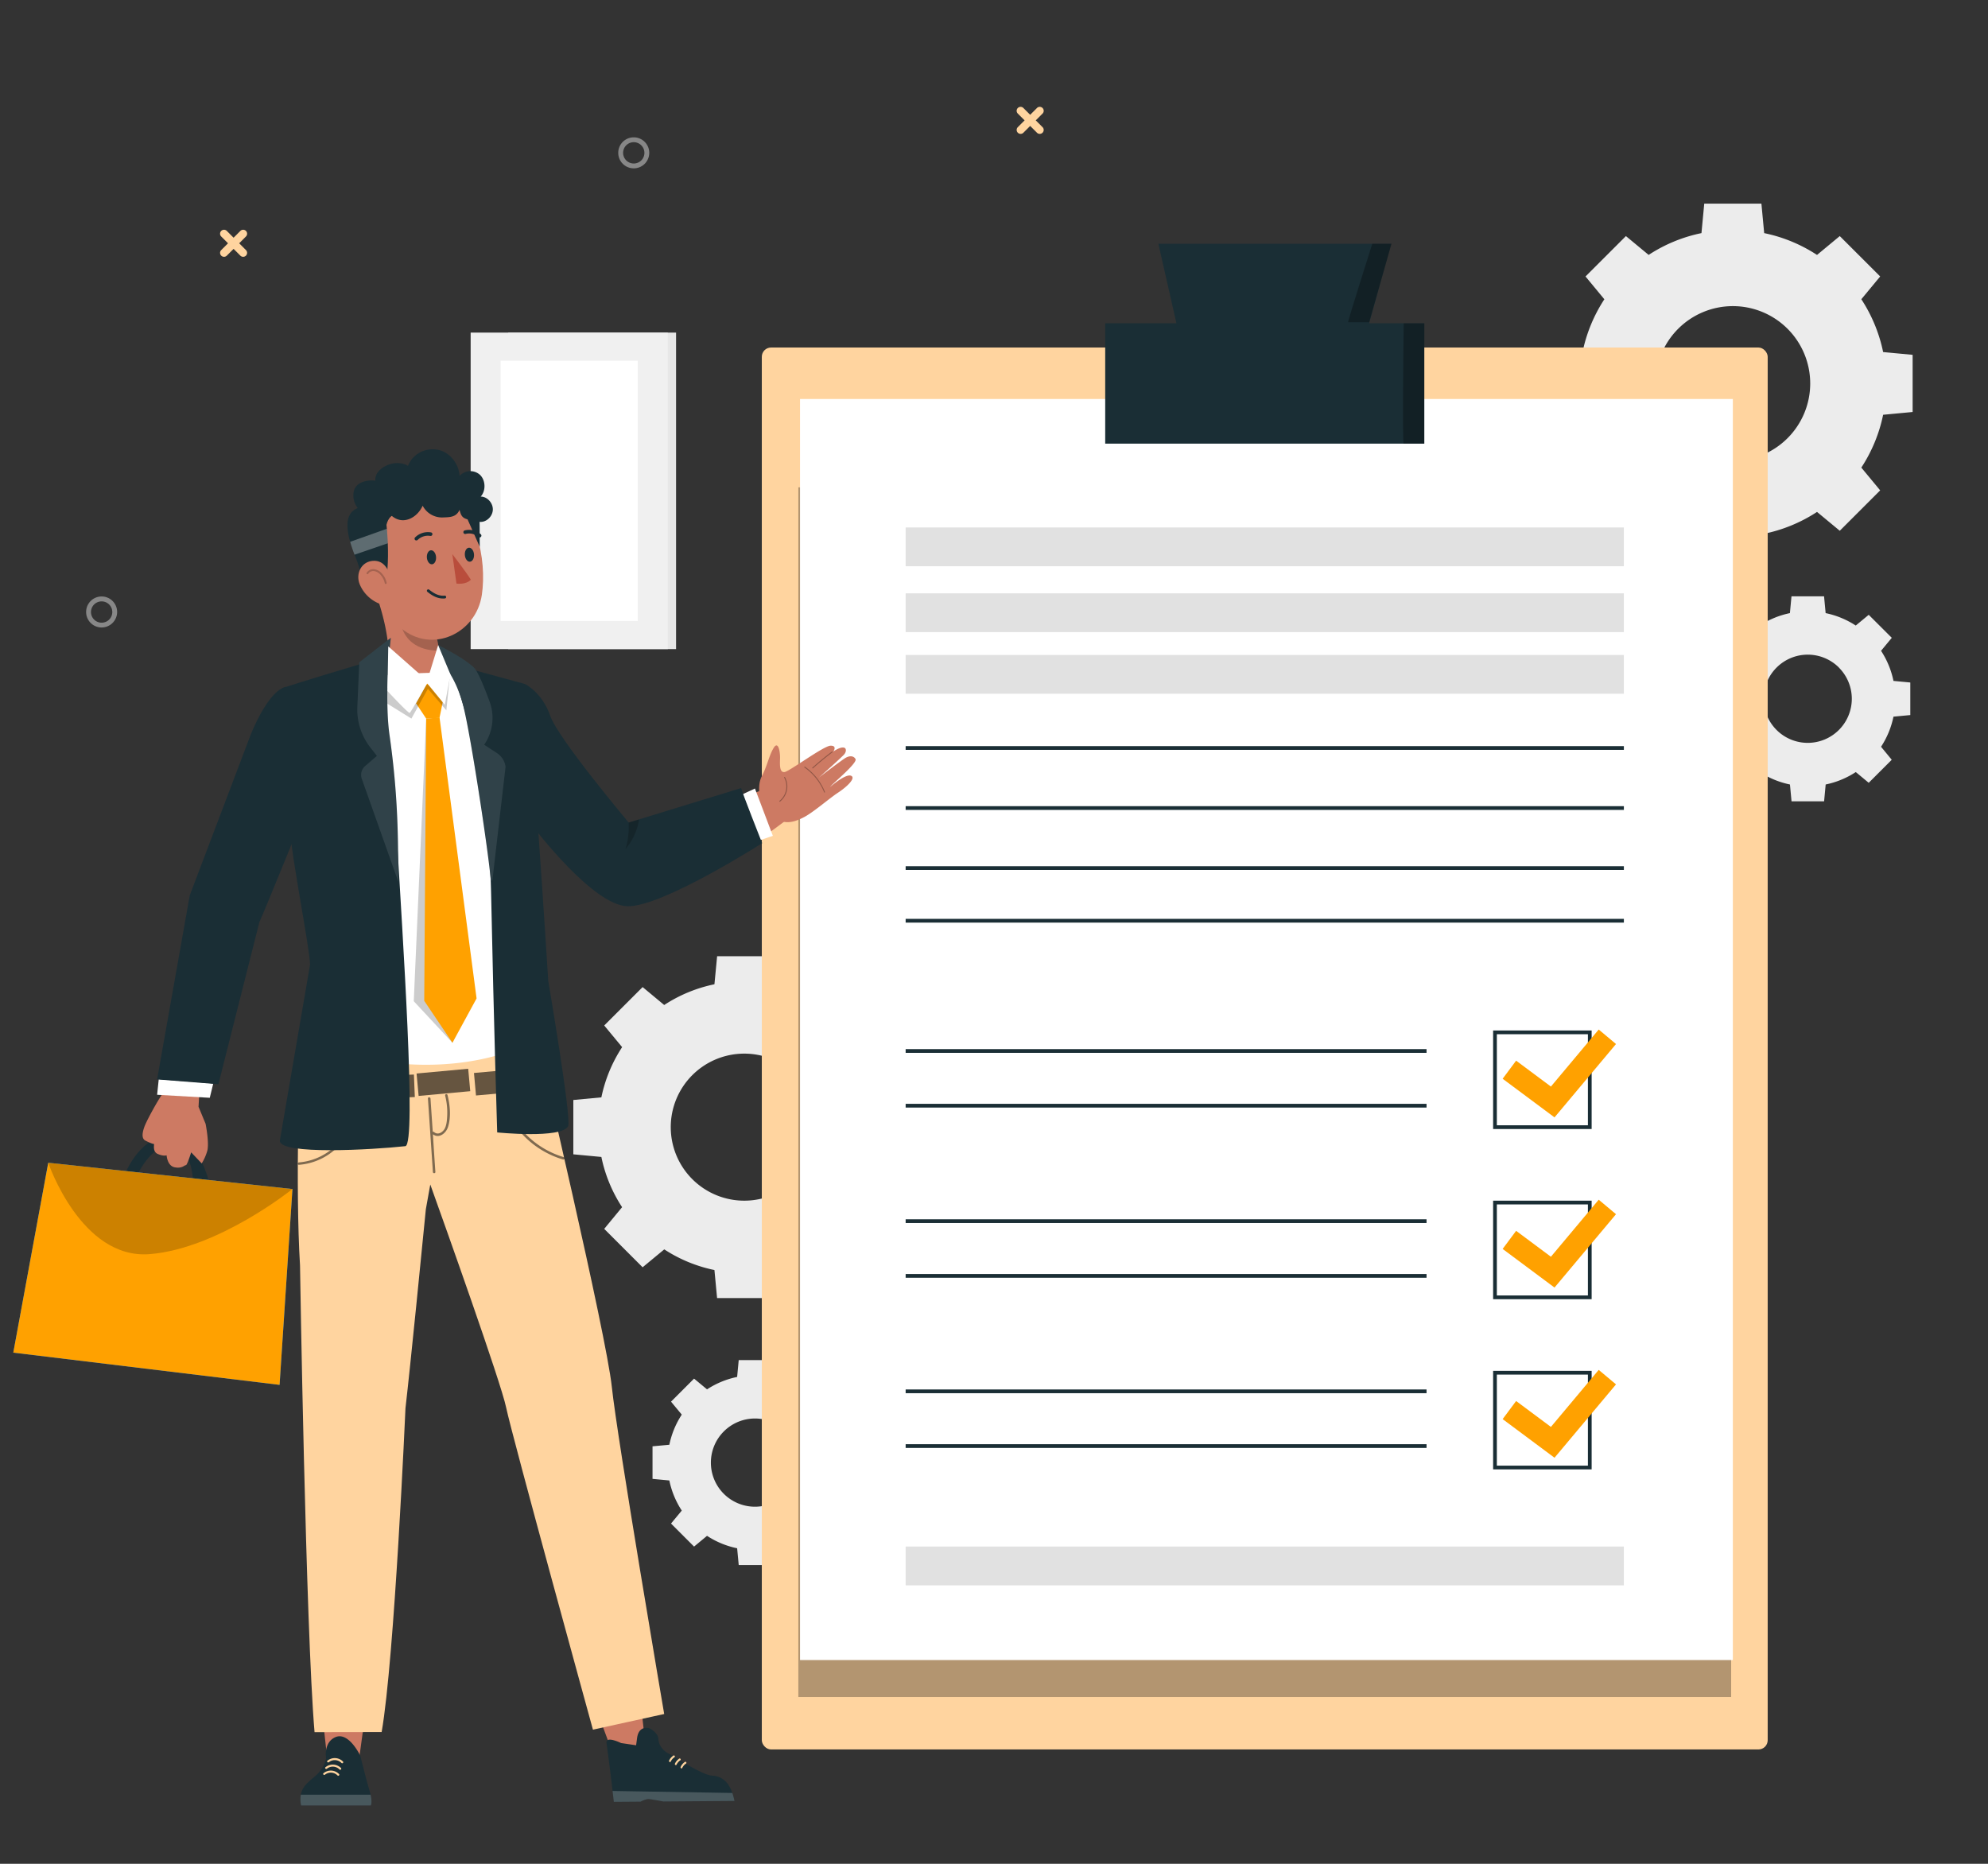 <?xml version="1.0" encoding="UTF-8"?>
<svg xmlns="http://www.w3.org/2000/svg" id="Layer_1" data-name="Layer 1" viewBox="0 0 1600 1500">
  <rect x="0" y="0" width="1600" height="1500" fill="#333333" stroke="none"/>
  <defs>
    <style>.cls-1{fill:#ffd49f;}.cls-2{fill:#878787;}.cls-3{fill:#ececec;}.cls-4{fill:#e7e7e7;}.cls-5{fill:#f0f0f0;}.cls-16,.cls-20,.cls-6{fill:#fff;}.cls-16,.cls-7{opacity:0.3;}.cls-8{fill:#e1e1e1;}.cls-9{fill:#1a2e35;}.cls-10{fill:#ffa100;}.cls-11{fill:#cd7a63;}.cls-12{fill:#007cff;}.cls-13,.cls-20{isolation:isolate;}.cls-13,.cls-14,.cls-17{opacity:0.2;}.cls-15{fill:#b94d3c;}.cls-18{opacity:0.5;}.cls-19{opacity:0.6;}.cls-20{opacity:0.1;}</style>
  </defs>
  <path class="cls-1" d="M192.49,195.8l5.46-5.47a3.17,3.17,0,0,0-4.49-4.49L188,191.31l-5.46-5.47a3.17,3.17,0,0,0-4.49,4.49l5.46,5.47-5.45,5.45a3.17,3.17,0,1,0,4.49,4.49l5.45-5.45,5.45,5.45a3.17,3.17,0,0,0,4.49-4.49Z"></path>
  <path class="cls-1" d="M833.61,96.87l5.46-5.46a3.17,3.17,0,1,0-4.49-4.49l-5.46,5.46-5.46-5.46a3.17,3.17,0,1,0-4.49,4.49l5.46,5.46-5.45,5.45a3.17,3.17,0,1,0,4.49,4.49l5.45-5.45,5.45,5.45a3.17,3.17,0,1,0,4.49-4.49Z"></path>
  <path class="cls-2" d="M81.8,505a12.48,12.48,0,1,1,12.47-12.48A12.5,12.5,0,0,1,81.8,505Zm0-21a8.57,8.57,0,1,0,8.57,8.57A8.58,8.58,0,0,0,81.8,484Z"></path>
  <path class="cls-3" d="M484,883.16l-22.57,2.12V929L484,931.12a116.8,116.8,0,0,0,16.68,40.42L486.29,989l30.91,30.91,17.42-14.41A116.76,116.76,0,0,0,575,1022.13l2.13,22.57h43.72l2.12-22.57a116.8,116.8,0,0,0,40.42-16.68l17.42,14.42L711.74,989l-14.41-17.4A117.12,117.12,0,0,0,714,931.12L736.58,929V885.28L714,883.16a116.59,116.59,0,0,0-16.67-40.42l14.41-17.42-30.91-30.9-17.41,14.41A116.8,116.8,0,0,0,623,792.15l-2.13-22.57H577.16L575,792.15a116.93,116.93,0,0,0-40.43,16.68L517.2,794.41l-30.91,30.91,14.42,17.42A116.8,116.8,0,0,0,484,883.16ZM640.86,865.3a59.17,59.17,0,1,1-83.69,0A59.17,59.17,0,0,1,640.86,865.3Z"></path>
  <path class="cls-3" d="M1386,548l-13.54,1.27v26.21l13.54,1.28A69.85,69.85,0,0,0,1396,601l-8.65,10.44L1405.93,630l10.44-8.64a70,70,0,0,0,24.23,10l1.28,13.53h26.21l1.27-13.53a70,70,0,0,0,24.23-10L1504,630l18.52-18.53L1513.92,601a69.85,69.85,0,0,0,10-24.23l13.54-1.28V549.28L1523.92,548a69.9,69.9,0,0,0-10-24.24l8.64-10.44L1504,494.8l-10.44,8.64a70.16,70.16,0,0,0-24.23-10l-1.28-13.53h-26.21l-1.27,13.53a70.07,70.07,0,0,0-24.23,10l-10.44-8.65-18.54,18.53,8.65,10.45A69.77,69.77,0,0,0,1386,548Zm94-10.71a35.48,35.48,0,1,1-50.18,0A35.49,35.49,0,0,1,1480.07,537.3Z"></path>
  <path class="cls-3" d="M538.71,1162.75,525.17,1164v26.21l13.54,1.28a70,70,0,0,0,10,24.23l-8.65,10.44,18.54,18.54,10.44-8.65a69.77,69.77,0,0,0,24.23,10l1.28,13.53h26.21l1.27-13.54a70,70,0,0,0,24.23-10l10.44,8.65,18.53-18.54-8.64-10.44a69.85,69.85,0,0,0,10-24.23l13.54-1.28V1164l-13.54-1.27a69.85,69.85,0,0,0-10-24.23l8.64-10.44-18.53-18.54-10.44,8.65a70,70,0,0,0-24.23-10l-1.28-13.54H594.54l-1.27,13.54a69.85,69.85,0,0,0-24.23,10l-10.44-8.65-18.54,18.54,8.65,10.44A70,70,0,0,0,538.71,1162.75Zm94-10.71a35.48,35.48,0,1,1-50.18,0A35.49,35.49,0,0,1,632.74,1152Z"></path>
  <path class="cls-3" d="M1291.23,240.86a122.92,122.92,0,0,0-17.55,42.52l-23.74,2.23v46l23.75,2.23a122.71,122.71,0,0,0,17.54,42.52l-15.16,18.32,32.51,32.51L1326.9,412a122.74,122.74,0,0,0,42.51,17.54l2.24,23.75h46l2.24-23.74A122.71,122.71,0,0,0,1462.39,412l18.31,15.16,32.52-32.51-15.17-18.32a122.92,122.92,0,0,0,17.55-42.52l23.74-2.24v-46l-23.74-2.23a122.92,122.92,0,0,0-17.55-42.52l15.17-18.32L1480.7,190l-18.31,15.17a122.81,122.81,0,0,0-42.52-17.55l-2.24-23.75h-46l-2.24,23.74a122.74,122.74,0,0,0-42.51,17.54L1308.58,190l-32.51,32.51Zm147.43,23.73a62.25,62.25,0,1,1-88,0A62.25,62.25,0,0,1,1438.66,264.59Z"></path>
  <rect class="cls-4" x="409.01" y="267.68" width="135.11" height="254.72"></rect>
  <rect class="cls-5" x="378.79" y="267.68" width="158.71" height="254.72"></rect>
  <rect class="cls-6" x="402.91" y="290.3" width="110.39" height="209.47"></rect>
  <rect class="cls-1" x="613.13" y="279.69" width="809.56" height="1128.28" rx="7.43"></rect>
  <rect class="cls-7" x="642.53" y="392.21" width="750.75" height="973.56"></rect>
  <rect class="cls-6" x="643.89" y="321.12" width="750.75" height="1014.9"></rect>
  <rect class="cls-8" x="728.89" y="527.11" width="578.04" height="31.22"></rect>
  <rect class="cls-8" x="728.89" y="477.52" width="578.04" height="31.22"></rect>
  <rect class="cls-8" x="728.89" y="424.5" width="578.04" height="31.22"></rect>
  <rect class="cls-8" x="728.89" y="1244.68" width="578.04" height="31.22"></rect>
  <rect class="cls-9" x="728.89" y="600.48" width="578.05" height="3.01"></rect>
  <rect class="cls-9" x="728.89" y="648.81" width="578.05" height="3.01"></rect>
  <rect class="cls-9" x="728.89" y="697.14" width="578.05" height="3.01"></rect>
  <rect class="cls-9" x="728.89" y="739.5" width="578.05" height="3.01"></rect>
  <rect class="cls-9" x="728.89" y="844.33" width="419.23" height="3.01"></rect>
  <rect class="cls-9" x="728.89" y="888.37" width="419.23" height="3.01"></rect>
  <path class="cls-9" d="M1281,908.64h-79.29v-79.3H1281Zm-76.29-3H1278V832.35h-73.29Z"></path>
  <polygon class="cls-10" points="1251.12 899.28 1209.37 868.19 1220.22 853.62 1248.22 874.47 1286.69 828.57 1300.61 840.24 1251.12 899.28"></polygon>
  <rect class="cls-9" x="728.89" y="981.29" width="419.23" height="3.01"></rect>
  <rect class="cls-9" x="728.89" y="1025.34" width="419.23" height="3.01"></rect>
  <path class="cls-9" d="M1281,1045.6h-79.29V966.31H1281Zm-76.29-3H1278V969.32h-73.29Z"></path>
  <polygon class="cls-10" points="1251.12 1036.24 1209.37 1005.15 1220.22 990.58 1248.22 1011.43 1286.69 965.53 1300.61 977.2 1251.12 1036.24"></polygon>
  <rect class="cls-9" x="728.89" y="1118.25" width="419.23" height="3.01"></rect>
  <rect class="cls-9" x="728.89" y="1162.3" width="419.23" height="3.01"></rect>
  <path class="cls-9" d="M1281,1182.57h-79.29v-79.3H1281Zm-76.29-3H1278v-73.29h-73.29Z"></path>
  <polygon class="cls-10" points="1251.12 1173.2 1209.37 1142.11 1220.22 1127.54 1248.22 1148.39 1286.69 1102.49 1300.61 1114.16 1251.12 1173.2"></polygon>
  <rect class="cls-9" x="889.5" y="260.18" width="256.81" height="96.86"></rect>
  <polygon class="cls-9" points="1099.22 269.95 949.04 269.95 932.3 196.2 1119.77 196.2 1099.22 269.95"></polygon>
  <path class="cls-7" d="M1104.45,196.2c-.18.45-20,63.14-19.52,63.14h17l18-63.14Z"></path>
  <path class="cls-7" d="M1129.73,260.18s-1.24,96.85,0,96.85h16.58V260.18Z"></path>
  <polygon class="cls-11" points="580.57 649.5 619.48 633.08 640.3 654.46 606.54 679.49 580.57 649.5"></polygon>
  <path class="cls-11" d="M612.35,644.23s-3.63-11.08.83-19.63,5.74-16.55,9.49-22.68,5.32,3.45,5.13,8.7-.36,11.22,3.61,10.73,31.51-21.17,37.1-21.22,2.17,4.68,2.17,4.68,6.83-4.85,9.48-2.66c.69.56,1.38,3-1.39,5.69C672.56,613.9,658.85,626,658.85,626c.78-.71,18.75-14.37,21.71-16.07,3.87-2.21,6.82-1.28,8,1,1.72,3.25-20,21-20.38,22.34,0,0,12.16-10.61,16.61-9S682,633,674.38,638c-7,4.61-19.47,15.49-27,19.5-9.31,4.93-16.66,6.15-24.48.12A33.5,33.5,0,0,1,612.35,644.23Z"></path>
  <path class="cls-7" d="M654.13,618.41a.36.36,0,0,1-.28-.12.38.38,0,0,1,0-.53c5-4.48,10.21-8.78,15.57-12.79a.38.38,0,1,1,.45.6c-5.34,4-10.56,8.28-15.51,12.74A.36.36,0,0,1,654.13,618.41Z"></path>
  <path class="cls-7" d="M663.63,637.87a.38.38,0,0,1-.35-.23,44.34,44.34,0,0,0-15.77-19.91.38.38,0,1,1,.43-.62,45.15,45.15,0,0,1,16,20.25.38.38,0,0,1-.21.49Z"></path>
  <path class="cls-7" d="M627.6,645.2a.38.38,0,0,1-.29-.14.37.37,0,0,1,.06-.53,15,15,0,0,0,3.76-18.68.38.38,0,0,1,.15-.51.37.37,0,0,1,.51.16,15.67,15.67,0,0,1-3.95,19.61A.36.36,0,0,1,627.6,645.2Z"></path>
  <path class="cls-9" d="M101.65,942.54s12.56-29.56,35.58-28.13,31.05,36.9,31.05,36.9l-13-1.94s-.91-26.69-17.22-27.45S111,944.82,111,944.82l-7.71-2.38"></path>
  <polygon class="cls-12" points="10.7 1088.61 14.11 1070.05 38.83 935.78 235.37 956.93 225.01 1114.55 10.7 1088.61"></polygon>
  <polygon class="cls-10" points="10.7 1088.61 14.11 1070.05 38.83 935.78 235.37 956.93 225.01 1114.55 10.7 1088.61"></polygon>
  <path class="cls-11" d="M133.34,877.26c-2.64,1.47-15,23.62-17.16,29.67s-1.87,9.68.93,11.09,6,2.77,6.71,2.63-1.57,6.12,3.28,8.13,7,1,7,1,.43,8.47,6.49,9.67,8-1.9,9-1.7,4.27-10.33,4.27-10.33l8.48,8.89a39.49,39.49,0,0,0,4.38-9.75c1.94-6.2-1.25-22.12-1.25-22.12l-5.68-13.7L161,869.33s-25.41,1.29-25.49,1.89S133.34,877.26,133.34,877.26Z"></path>
  <path class="cls-13" d="M38.83,935.78s26.33,78,81.67,73.55,114.87-52.4,114.87-52.4"></path>
  <path class="cls-11" d="M312.69,536s2.78-20-8.9-54.52c0,0,1.81-.93,1.81-1-1.61-4.83-3.3-9.29-4.87-13.16a.54.54,0,0,1,0-.15l49.18,27.52c-.64,11.24,4.32,32.7,7.12,41.73,0,0,6.42,11.6-15.56,13.28C325.37,551,312.69,536,312.69,536Z"></path>
  <path class="cls-14" d="M351.38,510.41l-27.84-5c2.88,8.46,10.9,18.29,30.12,18.29C353.66,523.69,351.33,514.18,351.38,510.41Z"></path>
  <path class="cls-11" d="M299.31,443.94c4.55,30.23,6.5,47.36,23.25,61.46,25.18,21.2,60.67,4.39,65.25-26.67,4.13-28-4-72.69-34.85-81.86C322.56,387.83,294.75,413.72,299.31,443.94Z"></path>
  <path class="cls-9" d="M292.22,407.75c2.7-17.12,44.65-21,57.13-13.49,1.86,1.13-21.89,15.81-20.43,15.13l-11.35,5.08c-1.84-.24-5.19,2.18-6.53,7.94,0,0,5.45,46.47-6.56,61.12-11.07-4.23-13.32-22.64-17.64-33.34C280.41,434.25,272.29,410.78,292.22,407.75Z"></path>
  <path class="cls-11" d="M289.54,470.33a28.7,28.7,0,0,0,15.77,15.5c9.47,3.7,12-6.51,10.27-16-1.54-8.55-5-18.82-14.93-18.47C290.86,451.71,286,461.64,289.54,470.33Z"></path>
  <path class="cls-9" d="M343.57,448.87c.28,3.11,2.15,5.47,4.18,5.27s3.46-2.88,3.19-6-2.15-5.47-4.18-5.27S343.3,445.76,343.57,448.87Z"></path>
  <path class="cls-9" d="M374.13,446.79c.27,3.11,2.14,5.47,4.17,5.27s3.46-2.89,3.19-6-2.15-5.46-4.18-5.26S373.85,443.68,374.13,446.79Z"></path>
  <path class="cls-15" d="M364.05,445.94s11.21,14.58,14.92,20.59c-4,4.3-11.6,3.15-11.6,3.15Z"></path>
  <path class="cls-9" d="M334.68,434.89a1.48,1.48,0,0,0,1.44-.33,11.77,11.77,0,0,1,10.09-3.26,1.47,1.47,0,0,0,1.77-1.08,1.43,1.43,0,0,0-1.06-1.75,14.63,14.63,0,0,0-12.79,4,1.44,1.44,0,0,0,.55,2.45Z"></path>
  <path class="cls-9" d="M356.67,481.69c-5.25,0-9.36-2.71-12.73-5.42a1.13,1.13,0,0,1,1.41-1.76c4.72,3.8,8.49,5.25,12.6,4.86a1.13,1.13,0,0,1,.22,2.24C357.66,481.66,357.16,481.69,356.67,481.69Z"></path>
  <path class="cls-14" d="M310.42,470a.77.77,0,0,1-.74-.6,14.36,14.36,0,0,0-3.31-6.66,8.9,8.9,0,0,0-5.07-3.1,4.83,4.83,0,0,0-4.9,2.09.75.75,0,1,1-1.32-.72,6.3,6.3,0,0,1,6.45-2.86,10.37,10.37,0,0,1,6,3.6,15.92,15.92,0,0,1,3.66,7.35.75.75,0,0,1-.59.88Z"></path>
  <path class="cls-9" d="M386.42,432.47a1.43,1.43,0,0,0,.7-.47,1.47,1.47,0,0,0-.19-2.06A14.42,14.42,0,0,0,374,426.89a1.49,1.49,0,0,0-1,1.85,1.45,1.45,0,0,0,1.82.95,11.22,11.22,0,0,1,10.2,2.52A1.45,1.45,0,0,0,386.42,432.47Z"></path>
  <path class="cls-9" d="M284.83,395.09c1.77-7,10.5-9.12,17.3-8.21-.91-8.3,9.59-13.89,16.43-14.15,7.13-.28,9.89,2.38,9.89,2.38-.54.16,1.86-4.28,3.41-6.08a21.66,21.66,0,0,1,23.42-6.25c8.05,3,14.06,11.3,14.61,20.27a11.61,11.61,0,0,1,16.51-.8c4.5,4.39,4.73,12.74.48,17.4,5.25,0,10,5.15,9.76,10.67S391.22,420.55,386,420c.12,6.19,0,13.93.13,20.11L376.31,418c-4.34-1.21-5.28-3.09-6.46-7.65-2.71,6-7.63,5.9-14,6.11a17.51,17.51,0,0,1-15.67-9.45c-2.85,6.3-8.73,11.35-15.35,11.66s-13.4-5.06-13.86-12c-3.49,6.22-11.57,9-17.9,6.24S283.05,402.07,284.83,395.09Z"></path>
  <path class="cls-16" d="M281.82,436.06l29.53-10.5q.63,5.83.75,11.69l-26.74,9.18A107.4,107.4,0,0,1,281.82,436.06Z"></path>
  <polygon class="cls-6" points="596.14 639.94 607.6 634.6 622.01 672.66 609.08 677.1 596.14 639.94"></polygon>
  <polygon class="cls-11" points="470.36 1349.63 496.57 1420.38 520.33 1412.7 512.14 1338.02 470.36 1349.63"></polygon>
  <path class="cls-9" d="M494,1450.14l21.55-.16s4.33-2.35,6.89-2.06,11.44,1.92,11.44,1.92l57.21-.43a48.08,48.08,0,0,0-1.72-6.42,28.88,28.88,0,0,0-2.75-5.89,16.18,16.18,0,0,0-13.7-8.08c-8-.44-33.35-17.07-33.35-17.07s-9.17-3.13-9.74-12.86c-.21-3.65-5.63-8.07-8.2-8.41-5.24-.72-8.12,2.61-8.85,7.85l-.83,6.08-12.09-1.79s-12.34-6.09-11.7-.09c.37,3.43,2.55,18.69,3.93,30.8.33,2.82.63,5.49.9,7.83h0Z"></path>
  <g class="cls-17">
    <path class="cls-6" d="M591.1,1449.41l-57.21.43s-8.88-1.63-11.44-1.92-6.89,2.06-6.89,2.06l-21.55.16-1-8.77,96.38,1.62A48.08,48.08,0,0,1,591.1,1449.41Z"></path>
  </g>
  <path class="cls-1" d="M552.18,1418.1a.77.77,0,0,0-1-.08,9.71,9.71,0,0,0-3.39,4c-.42.88.87,1.72,1.29.83a8.71,8.71,0,0,1,3-3.51.77.77,0,0,0,.12-1.2Z"></path>
  <path class="cls-1" d="M547.61,1415.45a.8.8,0,0,0-1-.08,9.89,9.89,0,0,0-3.38,4c-.42.88.86,1.72,1.29.83a8.77,8.77,0,0,1,3-3.51.77.77,0,0,0,.12-1.2Z"></path>
  <path class="cls-1" d="M542.9,1413a.8.8,0,0,0-1-.07,9.89,9.89,0,0,0-3.39,4c-.42.88.87,1.72,1.3.83a8.6,8.6,0,0,1,3-3.5.78.78,0,0,0,.12-1.21Z"></path>
  <polygon class="cls-11" points="299.29 1340.31 288.79 1417.3 263.7 1418.57 255.57 1344.34 299.29 1340.31"></polygon>
  <path class="cls-9" d="M242.34,1453.05h56.12s1.23-2.36-.17-8.64c-.22-1-.49-2.05-.86-3.22,0-.06,0-.12-.05-.18-.52-1.73-1.13-3.87-1.77-6.17-2.57-9.4-5.59-21.68-5.59-21.68s-9.34-20-20.27-15c-9.58,4.38-7.31,16.91-7.31,16.91s-.94,7.36-8.2,13.85c-4.5,4-9,7.11-11.11,12.09a15.69,15.69,0,0,0-.95,3c0,.13-.05.27-.07.4A23.23,23.23,0,0,0,242.34,1453.05Z"></path>
  <g class="cls-17">
    <path class="cls-6" d="M298.29,1444.41c1.4,6.28.17,8.64.17,8.64H242.34a23.23,23.23,0,0,1-.23-8.64Z"></path>
  </g>
  <path class="cls-1" d="M264.7,1418.22a7.55,7.55,0,0,1,10.14.63c.77.74,1.94-.43,1.17-1.17a9.24,9.24,0,0,0-12.48-.63c-.84.65.34,1.82,1.17,1.17Z"></path>
  <path class="cls-1" d="M263.12,1423.46a7.55,7.55,0,0,1,10.14.63c.76.74,1.93-.43,1.17-1.17a9.24,9.24,0,0,0-12.48-.63c-.84.65.34,1.82,1.17,1.17Z"></path>
  <path class="cls-1" d="M261.53,1428.28a7.55,7.55,0,0,1,10.14.63c.76.74,1.93-.43,1.17-1.17a9.24,9.24,0,0,0-12.48-.63c-.84.65.34,1.82,1.17,1.17Z"></path>
  <path class="cls-1" d="M241.29,851.92l121.16,1,70.47-12.33S488,1074,492.39,1116s42.17,263.44,42.17,263.44l-57.35,12.59s-65.2-236.72-69.9-259.47c-4.1-19.83-49.41-146.94-61-179.26-1.16,6.62-2.35,13.27-3.57,19.87-2.93,29.8-12.31,124.81-16.4,160.17,0,0-8.87,202-19.18,260.62l-54,.09c-7.13-83.26-11.7-375.72-11.7-375.72h0C237.54,954.83,241.29,851.92,241.29,851.92Z"></path>
  <g class="cls-18">
    <path d="M406,884.1a71.29,71.29,0,0,0,47.78,47.19,1,1,0,0,1-.53,1.91A73.33,73.33,0,0,1,404,884.62c-.37-1.22,1.54-1.74,1.91-.52Z"></path>
    <path d="M344.41,884.09q2,29.56,4,59.15c.06,1.27,2,1.27,2,0q-1.05-15.15-2-30.38c4.87,3.75,10.56-.8,12.15-5.82,2.6-8.13,1.62-17.8-.42-25.93a1,1,0,0,0-1.9.51,55.75,55.75,0,0,1,1.62,17.45c-.19,3-.48,6.42-1.88,9.15-1.56,3-5.5,5.62-8.64,2.86a.93.93,0,0,0-1.05-.16c-.61-8.93-1.21-17.89-1.81-26.83C346.31,882.82,344.34,882.82,344.41,884.09Z"></path>
    <path d="M286.46,887.45a49.76,49.76,0,0,1-45.84,50c-1.24.1-1.24-1.84,0-1.94a47.79,47.79,0,0,0,43.89-48.11,1,1,0,0,1,1.95,0Z"></path>
  </g>
  <rect class="cls-19" x="381.89" y="857.42" width="41.72" height="18.12" transform="matrix(1, -0.09, 0.09, 1, -77.59, 40.49)"></rect>
  <rect class="cls-19" x="291.15" y="865.08" width="41.72" height="18.12" transform="matrix(1, -0.04, 0.04, 1, -34.34, 13.03)"></rect>
  <rect class="cls-19" x="336.01" y="862.02" width="41.72" height="18.12" transform="translate(-78.21 36.31) rotate(-5.25)"></rect>
  <path class="cls-6" d="M388.81,541.81c-16.49-1-84.46-2.21-151.76,11.29L252.7,779a387,387,0,0,1-3.14,60.19c70.39,27.21,144,21.57,188.85-6.37,0-.35,1-.22-3.4-41.5-7.72-72.74-16.11-176.64-28.11-242.06C406.58,547.68,390.45,541.91,388.81,541.81Z"></path>
  <polygon class="cls-6" points="127.77 868.53 126.45 881.08 168.83 883.51 171.64 872 127.77 868.53"></polygon>
  <path class="cls-9" d="M319.79,680.33C315.91,612.65,294.93,533,294.93,533c-54.57,16.26-67.78,20.82-67.78,20.82s5.88,60.89,6.39,113.41c0,16.88,16,97.06,16,109.13L225.19,918.17c.55,11.35,73.73,7.24,101.05,4.27C335.47,921.27,323.67,748,319.79,680.33Z"></path>
  <path class="cls-9" d="M361.23,533.73s31.66,72.46,34,184.28,4.93,193.37,4.93,193.37,51.74,5.25,57.09-5c2.95-5.61-16-116.92-16-116.92s-14.13-226.27-18.55-238.92C422.65,550.53,360.12,533.48,361.23,533.73Z"></path>
  <path class="cls-9" d="M314.55,513.3,289.16,533,287.6,568.9a49.66,49.66,0,0,0,10.47,32.69l5.28,6.77-9.4,8.09a9.45,9.45,0,0,0-2.76,10.35l29.44,83h0c-.59-21.82,1.1-61.1-7.2-118.69C310.32,568.47,312,536,314.55,513.3Z"></path>
  <path class="cls-9" d="M355.16,533s11,10.1,17.41,34S394.62,696.16,395,709.44l1.31-1.09L406.9,617a15.78,15.78,0,0,0-7-10.95l-10.24-6.68h0a37.92,37.92,0,0,0,4.39-34.7c-4.14-11.21-9.26-23.88-12.4-27.19-7-6.79-20.13-13.73-29-18.38Z"></path>
  <polygon class="cls-9" points="206.26 727.15 206.26 727.36 206.63 726.48 206.6 726.52 206.26 727.15"></polygon>
  <polygon class="cls-10" points="334.85 566.07 343.01 578.33 353.71 577.76 356.64 563.65 343.76 549.88 334.85 566.07"></polygon>
  <polygon class="cls-14" points="343.01 578.33 333.01 805.78 364.14 839.22 380.06 803.54 350.54 579.63 343.01 578.33"></polygon>
  <polygon class="cls-10" points="343.01 578.33 341.43 805.47 364.14 839.22 383.56 803.54 353.76 577.49 343.01 578.33"></polygon>
  <path class="cls-20" d="M314.55,513.3,289.16,533,287.6,568.9a49.66,49.66,0,0,0,10.47,32.69l5.28,6.77-9.4,8.09a9.45,9.45,0,0,0-2.76,10.35l29.44,83h0c-.59-21.82,1.1-61.1-7.2-118.69C310.32,568.47,312,536,314.55,513.3Z"></path>
  <path class="cls-20" d="M355.16,533s11,10.1,17.41,34S394.62,696.16,395,709.44l1.31-1.09L406.9,617a15.78,15.78,0,0,0-7-10.95l-10.24-6.68h0a37.92,37.92,0,0,0,4.39-34.7c-4.14-11.21-9.26-23.88-12.4-27.19-7-6.79-20.13-13.73-29-18.38Z"></path>
  <path class="cls-9" d="M249.56,642.87c-5.72,13.91-38.2,94.19-40.77,99.13l-33,130.6-49.35-3.89,26.26-148.06L201.87,591s13.71-35.15,28.19-38.15Z"></path>
  <path class="cls-9" d="M422.65,550.53s13.73,6.86,20.11,25.4S506,662,506,662l90.52-27.77c0,1.71,16.87,44.36,16.87,44.36s-80.25,51.34-108.27,50.77-75.9-63.92-75.9-63.92Z"></path>
  <path class="cls-14" d="M311.78,566.33l19.32,12,13.3-24,14.83,17.36,2.58-25.28s-7.34,14.09-7.55,13.47-9.74-9.39-9.74-9.39L326.71,562s-14.86-8.73-14.86-8.56S311.78,566.33,311.78,566.33Z"></path>
  <path class="cls-6" d="M312.48,520.2l31.33,27.66,8.83-28.72,9.86,23.59L358,567.24l-14.21-17.35s-13,23.4-14.07,23.86-17.89-17.6-17.89-17.6Z"></path>
  <path class="cls-13" d="M506,662s.68,12-2.72,21.44a47.84,47.84,0,0,0,11.07-24Z"></path>
  <path class="cls-2" d="M510.07,135.49A12.48,12.48,0,1,1,522.54,123,12.5,12.5,0,0,1,510.07,135.49Zm0-21.05a8.57,8.57,0,1,0,8.57,8.57A8.59,8.59,0,0,0,510.07,114.44Z"></path>
</svg>
